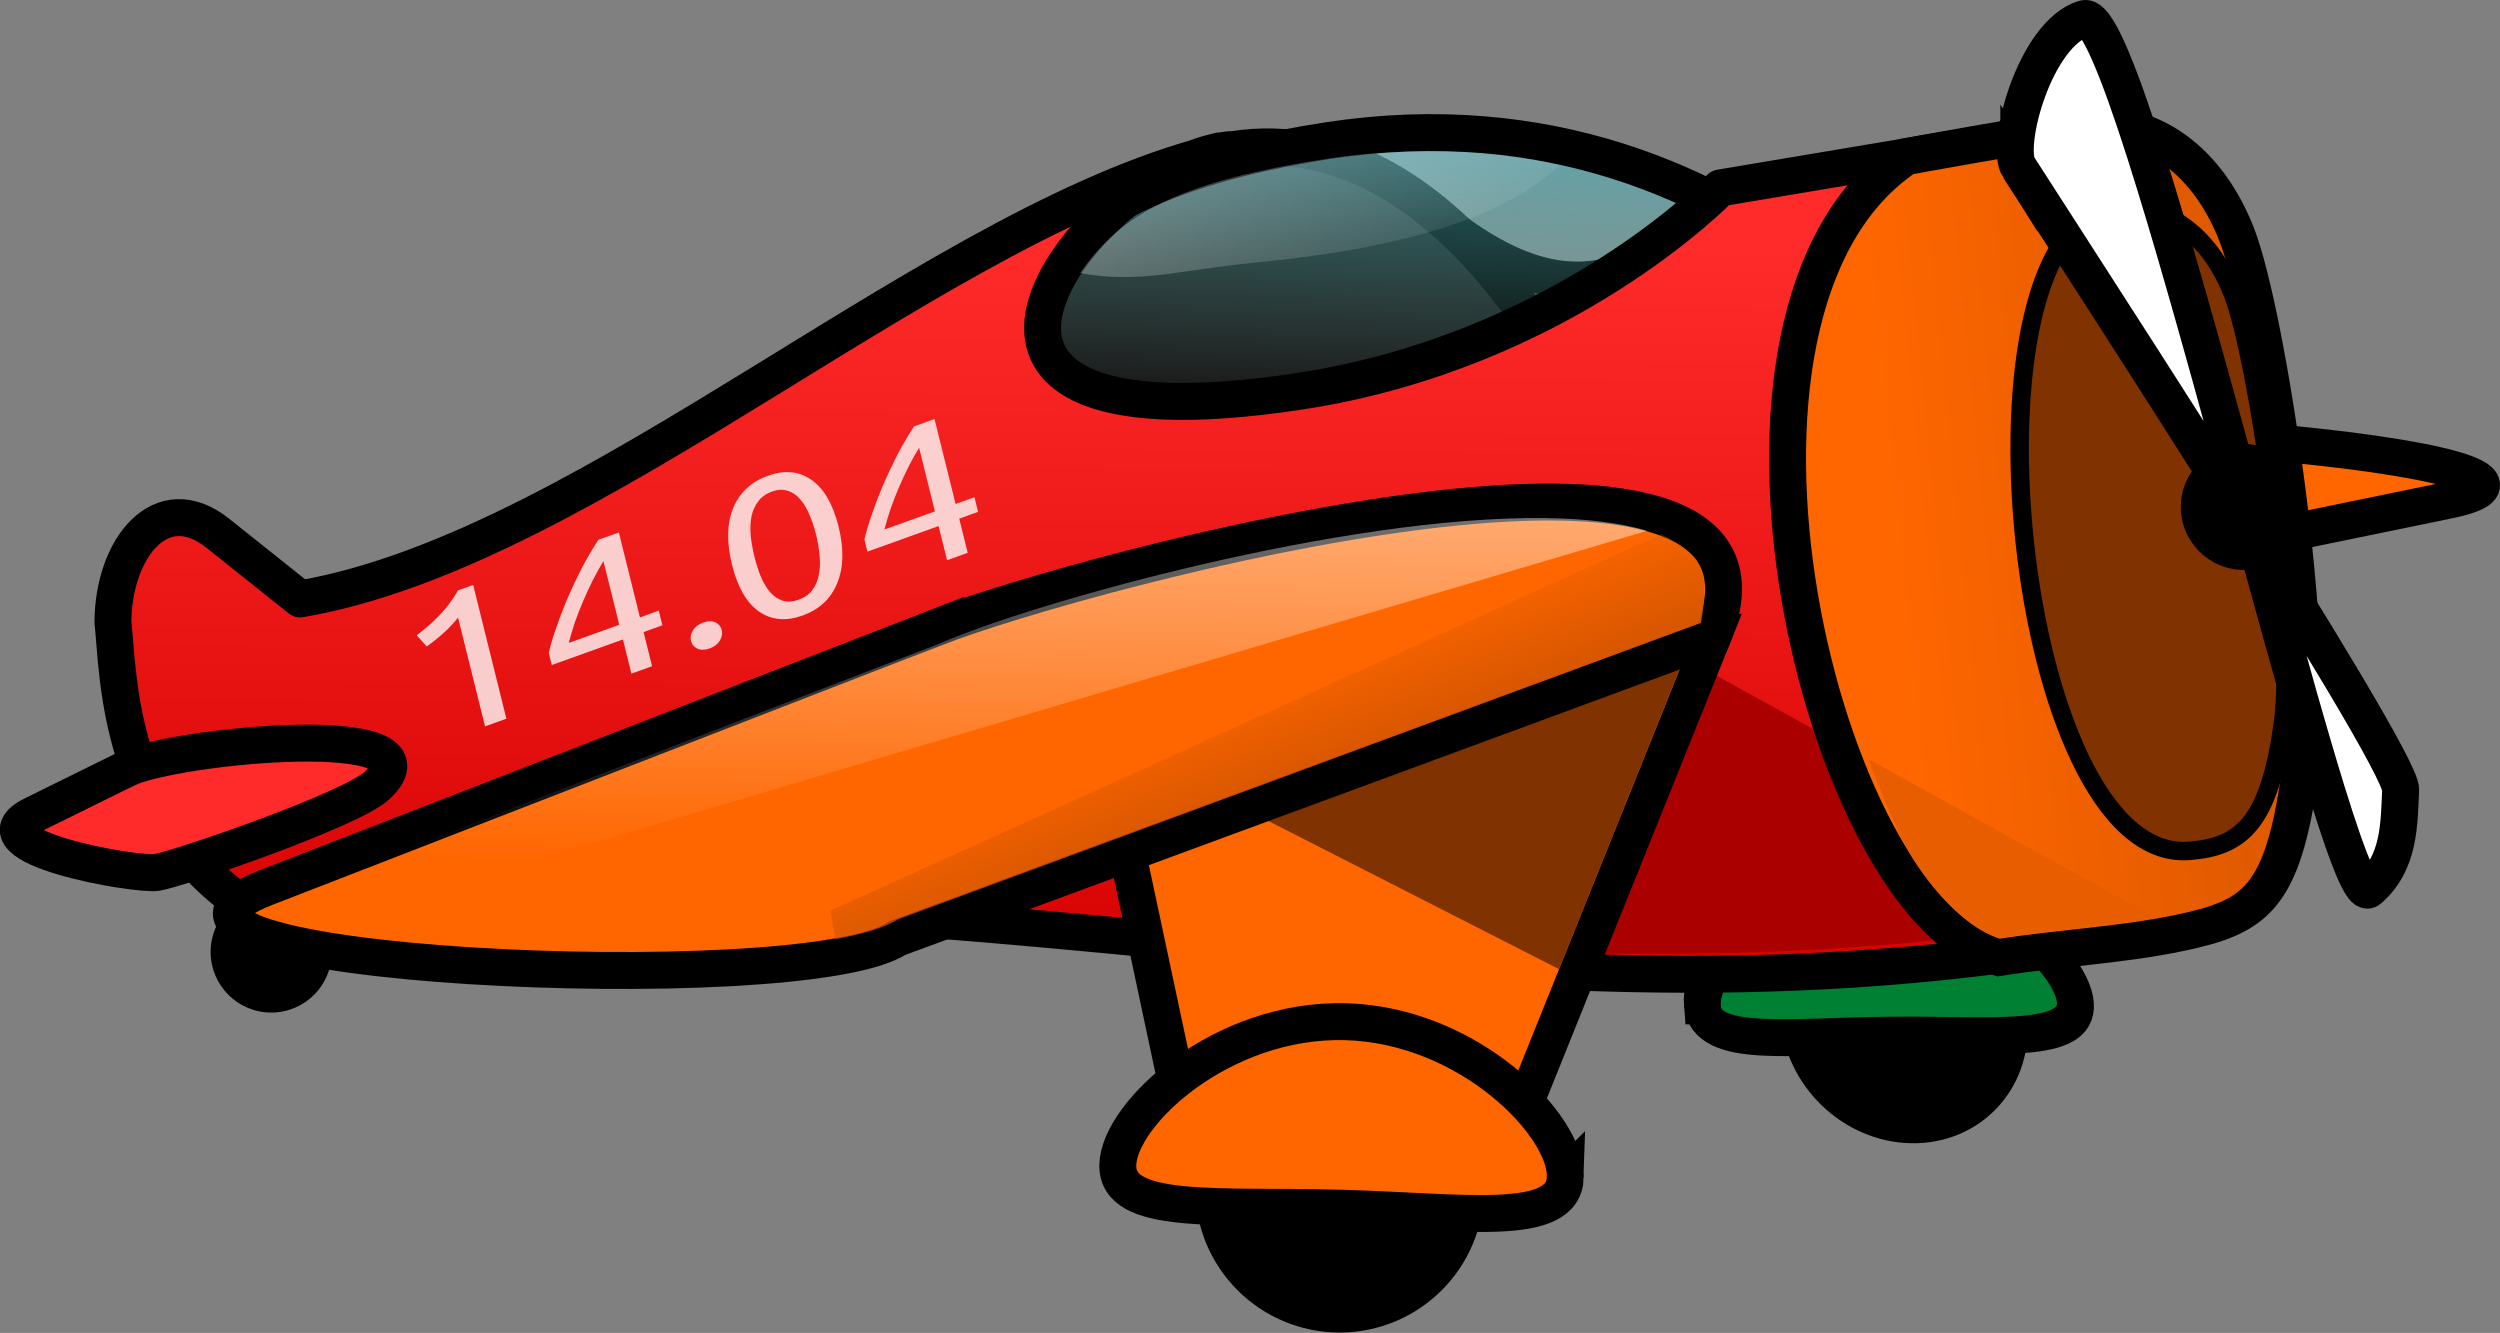 <?xml version="1.0"?>
<svg xmlns:rdf="http://www.w3.org/1999/02/22-rdf-syntax-ns#" xmlns="http://www.w3.org/2000/svg" xmlns:cc="http://creativecommons.org/ns#" xmlns:xlink="http://www.w3.org/1999/xlink" xmlns:dc="http://purl.org/dc/elements/1.1/" id="svg3261" viewBox="0 0 361.18 192.57" version="1.1">
 <rect x="0" y="0" width="361.18" height="192.57" fill="#808080" stroke="none"/>
 <defs id="defs3263">
  <linearGradient id="linearGradient4317" x1="727.05" gradientUnits="userSpaceOnUse" y1="133.2" gradientTransform="matrix(5.336 0 0 5.336 -3554.6 -277.33)" x2="726.74" y2="155.11">
   <stop id="stop4313" stop-color="#fff" offset="0"/>
   <stop id="stop4315" stop-color="#fff" stop-opacity="0" offset="1"/>
  </linearGradient>
  <linearGradient id="linearGradient3967" x1="674.8" gradientUnits="userSpaceOnUse" y1="150.71" gradientTransform="matrix(5.336 0 0 5.336 -3234.4 -267.99)" x2="673.45" y2="147.38">
   <stop id="stop3963" stop-color="#d45500" offset="0"/>
   <stop id="stop3965" stop-color="#d45500" stop-opacity="0" offset="1"/>
  </linearGradient>
  <linearGradient id="linearGradient3186" x1="665.8" gradientUnits="userSpaceOnUse" y1="111.44" gradientTransform="matrix(5.311 -.51 .51 5.311 -3300.4 84.659)" x2="682.45" y2="137.37">
   <stop id="stop3182" stop-color="#fff" offset="0"/>
   <stop id="stop3184" stop-color="#fff" stop-opacity="0" offset="1"/>
  </linearGradient>
  <linearGradient id="linearGradient3463" x1="749.34" gradientUnits="userSpaceOnUse" y1="144" gradientTransform="matrix(5.336 0 0 5.336 -3554.6 -266.66)" x2="762.16" y2="142.73">
   <stop id="stop4059-5" stop-color="#f60" offset="0"/>
   <stop id="stop4061-8" stop-color="#d45500" offset="1"/>
  </linearGradient>
  <linearGradient id="linearGradient3467" x1="707.49" gradientUnits="userSpaceOnUse" y1="888.34" gradientTransform="matrix(5.336 0 0 5.336 -3554.6 -4281.2)" x2="707.36" y2="909.55">
   <stop id="stop4067-4" stop-color="#ff2a2a" offset="0"/>
   <stop id="stop4069-1" stop-color="#d40000" offset="1"/>
  </linearGradient>
  <linearGradient id="linearGradient3943" x1="675.08" gradientUnits="userSpaceOnUse" y1="126.3" gradientTransform="matrix(5.336 0 0 5.336 -3232.9 -266.82)" x2="674.57" y2="140.41">
   <stop id="stop3939" stop-color="#00aad4" offset="0"/>
   <stop id="stop3941" stop-color="#87decd" stop-opacity="0" offset="1"/>
  </linearGradient>
 </defs>
 <g id="layer1" transform="translate(-171.3 -424.9)">
  <path id="path3998" style="color:#000000" transform="matrix(5.336 0 0 5.336 -3491.2 -272.28)" d="m695.36 156.43c0 0.907-0.735 1.641-1.641 1.641s-1.641-0.735-1.641-1.641c0-0.907 0.735-1.641 1.641-1.641s1.641 0.735 1.641 1.641z"/>
  <path id="path3149" stroke-linejoin="round" d="m377.68 455.3c23.016 19.614 33.338 5.71 44.439-1.27l-4.246 38.295-36.878-2.971z" stroke="#000" stroke-linecap="round" stroke-width="5.336px" fill="#333"/>
  <path id="path4011" stroke="#000" stroke-width="5.336px" fill="#f60" d="m438.39 514.96 86.579-17.779c27.305-5.607-69.045-14.613-81.575-6.523l-105.36 22.991c-14.313 34.397 80.371 5.415 100.35 1.311z"/>
  <g id="g3152" stroke="#000" transform="matrix(4.813 .084 .282 4.816 -3424.4 -3856.2)">
   <path id="path3146" stroke-width="1.109px" fill="#f60" d="m741.4 892.59 5.173 12.863 7.829 0.292 2.215-10.402z"/>
   <path id="path3148" stroke-linejoin="round" style="color:#000000" d="m786.15 140.08c0 2.545-2.063 4.609-4.609 4.609s-4.609-2.063-4.609-4.609 2.063-4.609 4.609-4.609 4.609 2.063 4.609 4.609z" transform="matrix(-.684 0 0 .685 1285.7 810.46)" stroke-linecap="round" stroke-width="1.62"/>
   <path id="path3150" style="color:#000000" stroke-width="1.109" fill="#008033" d="m745.09 906.11c0.035 1.291 2.535 0.866 5.632 0.782 3.096-0.084 5.616 0.203 5.581-1.088s-2.612-3.671-5.708-3.586c-3.096 0.084-5.54 2.602-5.505 3.892z"/>
  </g>
  <path id="path4073" style="color:#000000" d="m344.53 447.63c-42.033 12.698-26.291 47.154 5.588 40.374 29.572-6.289 49.854-3.779 49.854-3.779s-20.919-47.024-55.442-36.595z" stroke="#000" stroke-width="5.336" fill="#1a1a1a"/>
  <path id="path4073-9" style="color:#000000" d="m363.19 445.21c-73.645 11.252-45.489 58.847 9.669 50.216 51.165-8.006 86.257-4.811 86.257-4.811s-32.185-55.144-95.926-45.405z" stroke="#000" stroke-width="5.336" fill="url(#linearGradient3943)"/>
  <path id="rect3983" stroke-linejoin="round" style="color:#000000" d="m202.74 501.92 11.926 9.509c42.537-7.28 92.695-55.587 133.92-64.868-18.943 2.202-53.965 44.688 10.493 34.863 38.136-5.813 60.738-29.37 60.738-29.37l52.755-8.864 13.809 115.21c-96.246 20.427-160.53-9.594-278.17-1.648-20.051-12.753-19.724-33.923-20.595-41.974 0.053-10.636 6.944-19.378 15.124-12.856z" stroke="#000" stroke-linecap="round" stroke-width="5.336" fill="url(#linearGradient3467)"/>
  <path id="path3188" style="color:#000000" fill="#a00" d="m416.37 520.9-58.529 24.178 34.017 17.342c30.261 1.002 59.655-0.365 88.877-6.003l-64.365-35.517z"/>
  <path id="path3989" stroke="#000" stroke-width="5.336px" fill="url(#linearGradient3463)" d="m472.56 443.19c-8.409 1.122-25.846 4.335-25.846 4.335-33.31 22.261-12.219 108.88 13.34 115.72 8.819-1.423 17.627-1.757 26.346-3.607 10.798-2.292 14.627-4.963 17.175-22.844 2.548-17.881-4.556-66.41-9.171-78.099s-13.435-16.629-21.844-15.508z"/>
  <path id="path3476" stroke="#000" stroke-width="2.668" fill="#803300" d="m476.68 454.99c-23.362 2.623-14.59 94.806 10.892 92.839 7.523-0.581 11.511-3.957 13.516-18.212 2.005-14.255-3.586-52.944-7.217-62.263-3.632-9.319-10.573-13.257-17.19-12.363z"/>
  <path id="path3994" stroke="#000" stroke-width="5.336px" fill="#fff" d="m462.96 449.15c-2.057-3.227 2.362-19.413 9.433-21.56 7.07-2.148 36.631 129.72 41.14 125.83 4.509-3.888 4.356-9.578 4.594-14.421 0.237-4.843-53.11-86.622-55.167-89.849z"/>
  <path id="path3996" style="color:#000000" transform="matrix(5.336 0 0 -5.336 -3706.5 1246.3)" d="m789.18 140.21c0 0.941-0.763 1.705-1.705 1.705-0.941 0-1.705-0.763-1.705-1.705 0-0.941 0.763-1.705 1.705-1.705 0.941 0 1.705 0.763 1.705 1.705z"/>
  <path id="path4000" stroke="#000" stroke-width="5.336px" fill="#f60" d="m418.68 517.04-29.831 74.137-45.142 1.684-12.773-59.955z"/>
  <path id="path4005" stroke-linejoin="round" style="color:#000000" d="m786.15 140.08c0 2.545-2.063 4.609-4.609 4.609s-4.609-2.063-4.609-4.609 2.063-4.609 4.609-4.609 4.609 2.063 4.609 4.609z" transform="matrix(3.947 0 0 3.947 -2719.9 43.656)" stroke="#000" stroke-linecap="round" stroke-width="1.352"/>
  <path id="path4002" style="color:#000000" d="m397.45 594.94c-0.203 7.439-14.621 4.993-32.476 4.507-17.855-0.487-32.385 1.17-32.182-6.269 0.203-7.439 15.062-21.158 32.916-20.671 17.855 0.487 31.944 14.994 31.741 22.434z" stroke="#000" stroke-width="5.336" fill="#f60"/>
  <path id="path3183" fill="#803300" d="m414.37 520.56-77.371 14.007 59.529 30.348 17.842-44.355z"/>
  <path id="path4009" stroke="#000" stroke-width="5.336px" fill="#ff2a2a" d="m189.58 535.96-13.546 6.685c-9.268 4.574 14.952 8.754 17.9 8.301 2.948-0.453 28.154-9.041 31.904-12.62 10.085-9.628-29.475-5.713-36.257-2.366z"/>
  <g id="text4080" opacity=".786" fill="#fff" transform="matrix(5.575 -2.003 1.164 4.689 -3234.4 -267.99)">
   <path id="path3168" d="m538.7 397.46c0.226-0.087 0.446-0.198 0.66-0.333 0.214-0.139 0.41-0.311 0.589-0.517h0.393v4.121h-0.553v-3.354c-0.048 0.044-0.107 0.089-0.178 0.137-0.067 0.048-0.143 0.093-0.226 0.137-0.079 0.044-0.165 0.085-0.256 0.125-0.087 0.04-0.172 0.073-0.256 0.101l-0.172-0.416"/>
   <path id="path3170" d="m541.74 399.3c0.075-0.174 0.178-0.377 0.309-0.607 0.131-0.234 0.278-0.474 0.44-0.72 0.167-0.246 0.343-0.488 0.529-0.726 0.19-0.238 0.381-0.452 0.571-0.642h0.529v2.617h0.488v0.452h-0.488v1.053h-0.535v-1.053h-1.844v-0.375m1.844-2.04c-0.119 0.127-0.24 0.27-0.363 0.428-0.119 0.155-0.236 0.317-0.351 0.488-0.115 0.17-0.224 0.345-0.327 0.523-0.099 0.178-0.188 0.353-0.268 0.523h1.308v-1.962"/>
   <path id="path3172" d="m545.99 400.41c0 0.107-0.036 0.2-0.107 0.28-0.071 0.079-0.168 0.119-0.291 0.119-0.123 0-0.22-0.04-0.291-0.119-0.071-0.079-0.107-0.172-0.107-0.28 0-0.107 0.036-0.2 0.107-0.28 0.071-0.079 0.169-0.119 0.291-0.119 0.123 0 0.22 0.04 0.291 0.119 0.071 0.079 0.107 0.172 0.107 0.28"/>
   <path id="path3174" d="m546.62 398.67c0-0.69 0.121-1.221 0.363-1.594 0.246-0.373 0.585-0.559 1.017-0.559 0.432 0 0.769 0.186 1.011 0.559 0.246 0.373 0.369 0.904 0.369 1.594 0 0.69-0.123 1.221-0.369 1.594-0.242 0.373-0.579 0.559-1.011 0.559-0.432 0-0.771-0.186-1.017-0.559-0.242-0.373-0.363-0.904-0.363-1.594m2.177 0c0-0.226-0.014-0.44-0.042-0.642-0.024-0.202-0.067-0.379-0.131-0.529-0.059-0.151-0.141-0.27-0.244-0.357-0.103-0.091-0.23-0.137-0.381-0.137-0.151 0-0.278 0.046-0.381 0.137-0.103 0.087-0.186 0.206-0.25 0.357-0.059 0.151-0.103 0.327-0.131 0.529-0.024 0.202-0.036 0.416-0.036 0.642s0.012 0.44 0.036 0.642c0.028 0.202 0.071 0.379 0.131 0.529 0.063 0.151 0.147 0.272 0.25 0.363 0.103 0.087 0.23 0.131 0.381 0.131 0.151 0 0.278-0.044 0.381-0.131 0.103-0.091 0.184-0.212 0.244-0.363 0.063-0.151 0.107-0.327 0.131-0.529 0.028-0.202 0.042-0.416 0.042-0.642"/>
   <path id="path3176" d="m549.92 399.3c0.075-0.174 0.178-0.377 0.309-0.607 0.131-0.234 0.278-0.474 0.44-0.72 0.167-0.246 0.343-0.488 0.529-0.726 0.19-0.238 0.381-0.452 0.571-0.642h0.529v2.617h0.488v0.452h-0.488v1.053h-0.535v-1.053h-1.844v-0.375m1.844-2.04c-0.119 0.127-0.24 0.27-0.363 0.428-0.119 0.155-0.236 0.317-0.351 0.488-0.115 0.17-0.224 0.345-0.327 0.523-0.099 0.178-0.188 0.353-0.268 0.523h1.308v-1.962"/>
  </g>
  <path id="path3195" fill="#e75d00" d="m441.22 534.57c2.24 5.583 4.417 11.475 7.17 15.508 3.824 5.599 8.047 9.118 11.839 10.338 7.632-1.188 15.125-1.75 22.344-3.002l-41.354-22.844z"/>
  <path id="path3178" style="color:#000000" fill="url(#linearGradient3186)" d="m380.65 446.8c-5.42-0.129-11.435 0.077-17.411 0.99-21.359 3.263-29.943 7.905-35.883 16.557 8.574 1.592 14.312-0.451 24.985-1.476 20.031-1.924 35.838-6.029 44.294-14.15-5.453-1.224-9.811-1.775-15.986-1.922z"/>
  <path id="path3987" stroke="#000" stroke-width="5.336px" fill="#f60" d="m306.51 515.57-96.775 37.554c-29.077 11.283 77.177 16.404 91.183 7.323l117.76-43.4c15.998-38.614-90.893-9.729-112.17-1.472z"/>
  <path id="path4283" fill="url(#linearGradient3967)" d="m411.37 502.05-120.1 54.414 0.704 4.111c4.086-0.735 7.279-1.716 9.004-2.835l116.06-42.851c1.467-8.28-0.352-9.838-5.669-12.84z"/>
  <path id="path4306" fill="url(#linearGradient4317)" d="m394.75 499.75c-29.362-0.437-74.592 12.337-87.642 18.1l-95.826 36.917c-6.721 2.968-1.951 3.543 3.002 4.565l194.97-57.747c-3.968-1.201-8.928-1.751-14.507-1.834z"/>
 </g>
</svg>
